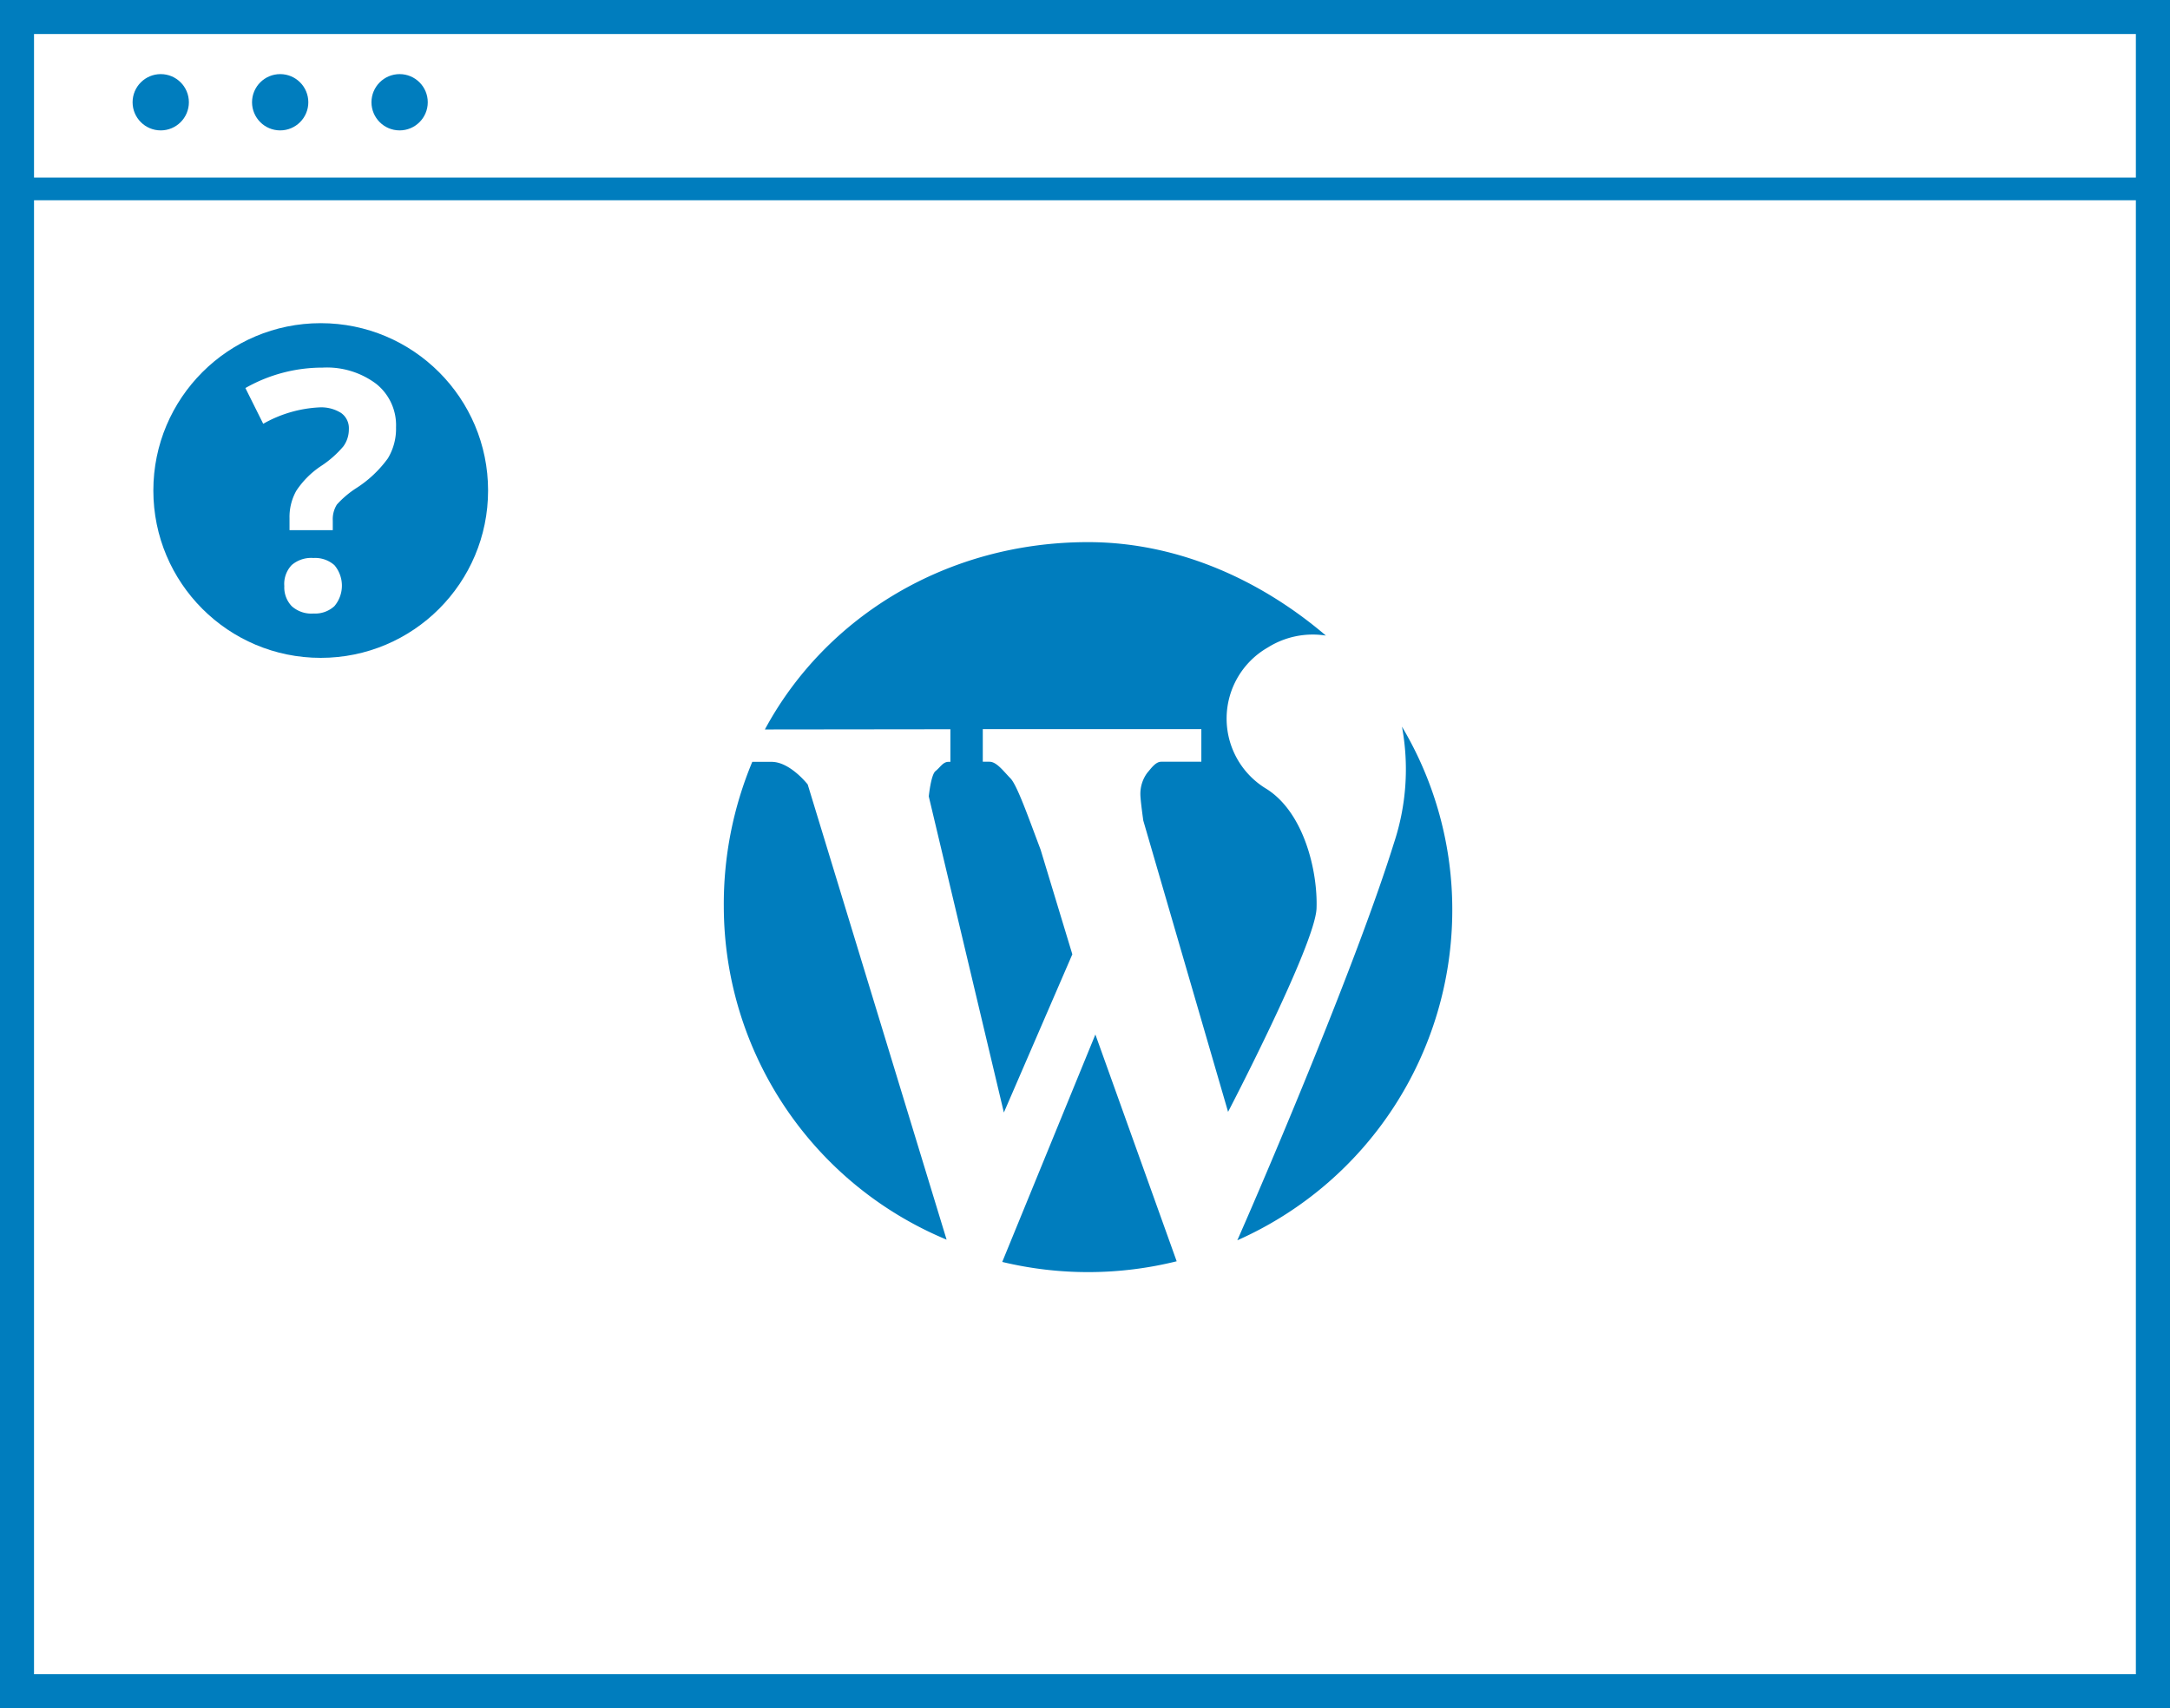 <svg xmlns="http://www.w3.org/2000/svg" viewBox="0 0 199.67 157.2"><rect x="0" y="0" width="199.67" height="157.2" fill="#333333" stroke="none"/><defs><style>.cls-1{fill:#fff;}.cls-2{fill:#007dbe;}</style></defs><title>sites_on_wordpress</title><g id="Layer_2" data-name="Layer 2"><g id="Layer_1-2" data-name="Layer 1"><rect class="cls-1" x="1.57" y="1.57" width="196.54" height="154.07"/><path class="cls-2" d="M199.67,157.2H0V0H199.67ZM3.13,154.07h193.4V3.13H3.13Z"/><rect class="cls-2" x="1.72" y="16.34" width="196.39" height="2.09"/><circle class="cls-2" cx="14.79" cy="9.41" r="2.59"/><circle class="cls-2" cx="25.78" cy="9.41" r="2.59"/><circle class="cls-2" cx="36.77" cy="9.41" r="2.59"/><circle class="cls-2" cx="29.51" cy="45.14" r="15.4"/><path class="cls-1" d="M26.64,48.79V47.68a4.93,4.93,0,0,1,.62-2.51,8.08,8.08,0,0,1,2.26-2.27,9.43,9.43,0,0,0,2.08-1.83,2.66,2.66,0,0,0,.5-1.58A1.71,1.71,0,0,0,31.38,38a3.44,3.44,0,0,0-2-.51A11.57,11.57,0,0,0,24.22,39l-1.64-3.29a14.32,14.32,0,0,1,7.11-1.88,7.56,7.56,0,0,1,4.92,1.49,4.86,4.86,0,0,1,1.83,4,5.28,5.28,0,0,1-.75,2.86,10.71,10.71,0,0,1-2.86,2.71A8.83,8.83,0,0,0,31,46.43a2.52,2.52,0,0,0-.38,1.46v.9Zm-.48,5.14A2.52,2.52,0,0,1,26.84,52a2.74,2.74,0,0,1,2-.65,2.67,2.67,0,0,1,1.93.66,2.92,2.92,0,0,1,0,3.77,2.62,2.62,0,0,1-1.92.68,2.7,2.7,0,0,1-2-.67A2.5,2.5,0,0,1,26.16,53.94Z"/><path id="WordPress_alt_" data-name="WordPress (alt)" class="cls-2" d="M70.38,67.13C76,56.7,87.19,49.89,100.11,49.89c8.37,0,16,3.57,21.89,8.6a7.77,7.77,0,0,0-5.35,1.1,7.54,7.54,0,0,0-.13,13c3.5,2.19,4.74,7.66,4.62,11S113,102.32,113,102.32l-7.8-26.8s-.27-1.88-.27-2.42a3.25,3.25,0,0,1,.65-2c.29-.32.73-1,1.26-1h3.7v-3H90.43v3h.62c.66,0,1.3.89,1.92,1.52s1.66,3.61,2.78,6.57l2.92,9.63-6.3,14.56L85.46,73.29s.2-2,.62-2.33.69-.85,1.18-.85h.19v-3Zm3.94,5.06S72.7,70.11,71,70.11H69.22A33.94,33.94,0,0,0,66.6,83.42a33.26,33.26,0,0,0,20.5,30.66ZM129,66.87a21.53,21.53,0,0,1-.74,10.72C125,88.08,117,107,113.85,114.14a33.25,33.25,0,0,0,19.78-30.34A32.91,32.91,0,0,0,129,66.87ZM100.79,95.2l-8.57,20.93a33.79,33.79,0,0,0,16.05-.06Z"/></g></g></svg>